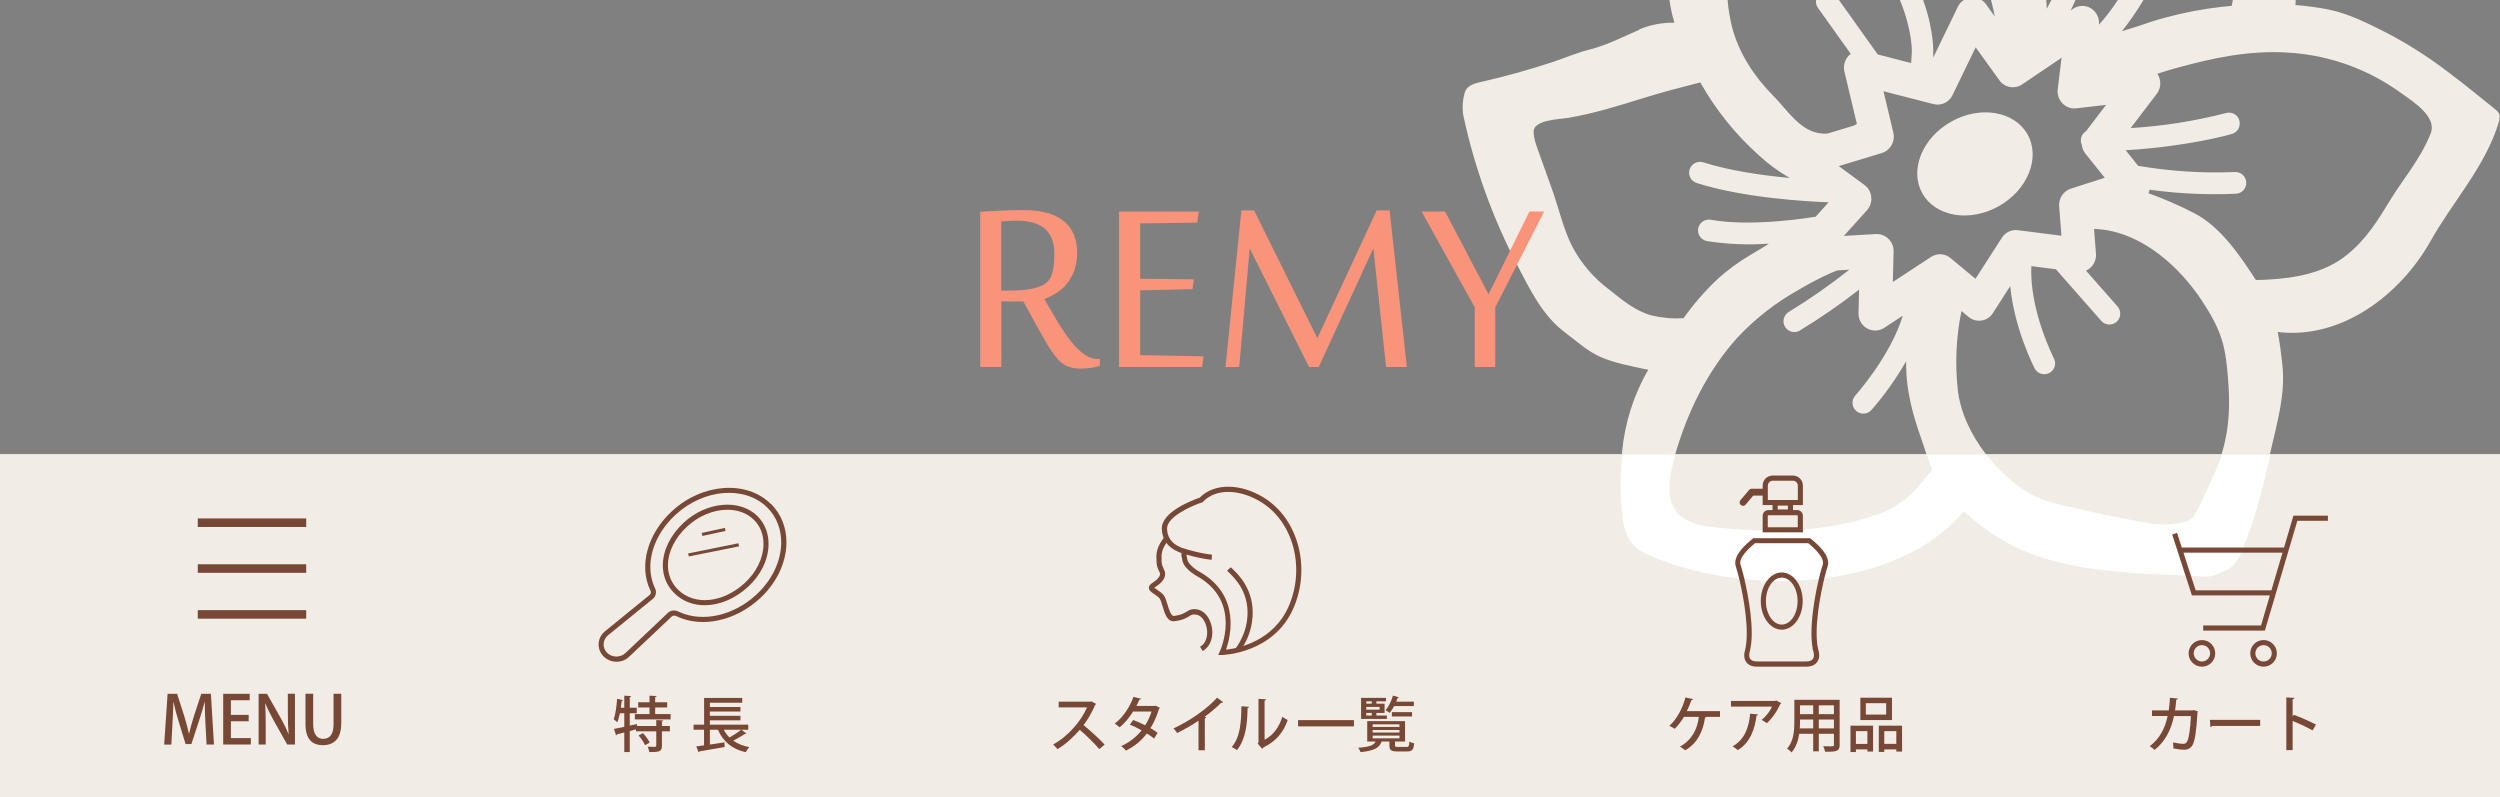 <?xml version="1.0" encoding="UTF-8"?><svg id="_イヤー_2" xmlns="http://www.w3.org/2000/svg" viewBox="0 0 415 132.38"><rect x="0" y="0" width="415" height="132.38" fill="#808080" stroke="none"/><defs><style>.cls-1{fill:#fff;}.cls-2{fill:#f1ede6;}.cls-3{fill:#f9947b;}.cls-4{fill:#784837;}</style></defs><g id="_ッダー"><rect class="cls-2" y="75.38" width="415" height="57"/><path class="cls-1" d="M368.83,75.42c-.32,1.01-.69,2.03-1.17,3.05h0c-2.4,5.17-3.04,6.94-3.98,7.7-.08,.06-.15,.11-.23,.16-.2,.12-.42,.21-.67,.29-2.54,.75-5.01,.46-7.6-.03-3.39-.64-6.77-1.32-10.13-2.1-3.23-.75-6.55-1.35-9.31-3.29-2.2-1.54-4.29-3.53-6.03-5.79h-9.88c.28,.85,.58,1.73,.92,2.58-1.05,1.14-1.92,2.43-3,3.54-1.88,1.92-4.21,3.34-6.78,4.12h0c-8.4,2.66-16.53,2.83-25.12,2-.57-.06-1.15-.12-1.72-.18-2.05-.23-4.61-.85-5.91-2.61-1.9-2.56-.95-6.38-.17-9.15,.03-.1,.06-.2,.09-.3h-8.86c-.26,2.66-.33,5.33-.17,8,.21,3.45,.57,6.88,4.04,8.48,13.56,6.23,35.19,6.73,48.1-2.63,.45-.32,.88-.66,1.3-1,.85-.69,1.65-1.43,2.4-2.22,.34-.36,.7-.75,1.05-1.15,.57,.52,1.15,1.02,1.75,1.51,.6,.48,1.21,.95,1.83,1.4,1.25,.89,2.55,1.71,3.91,2.45,1.08,.57,2.2,1.08,3.34,1.53,.57,.22,1.15,.43,1.74,.63,7.02,2.35,14.94,2.74,22.24,3.04,.61,.03,1.21,.05,1.81,.07,.72,.03,1.3,.06,1.79,.1,.2,.01,.38,.02,.54,.04,.17,.01,.32,.02,.46,.03,.14,0,.28,.01,.4,.02,.75,.03,1.19-.02,1.85-.25,.11-.04,.22-.08,.35-.13,.06-.02,.13-.05,.19-.08,.4-.17,.88-.39,1.51-.67,1.83-.83,2.68-3.71,3.33-5.42,1.7-4.45,2.81-9.09,3.86-13.73h-8.03Z"/><g><rect class="cls-4" x="32.83" y="86.06" width="18" height="1.42"/><rect class="cls-4" x="32.83" y="93.67" width="18" height="1.42"/><rect class="cls-4" x="32.83" y="101.28" width="18" height="1.42"/></g><g><path class="cls-4" d="M303.3,92.56h0c-.15-.38-.36-.74-.69-1.17-.32-.41-.72-.83-1.21-1.28-.31-.29-.56-.48-.64-.54l-.3-.23h-9.41l-.31,.25c-.2,.16-.71,.58-1.24,1.13-.39,.41-.69,.78-.92,1.14-.16,.24-.27,.47-.36,.71-.12,.31-.17,.6-.17,.88,0,.24,.04,.48,.13,.71,.03,.07,.08,.24,.15,.47,.43,1.45,1.64,6.5,1.63,10.49,0,1.08-.09,2.02-.26,2.71-.11,.36-.16,.66-.16,.95,0,.41,.11,.8,.32,1.1,.15,.22,.36,.41,.6,.53,.31,.16,.6,.21,.83,.24,.2,.02,.39,.02,.59,.02h7.79c.14,0,.31,0,.49-.02,.16-.01,.33-.04,.51-.09,.38-.1,.68-.3,.91-.58,.14-.17,.25-.37,.32-.58,.06-.19,.09-.41,.09-.63,0-.17-.02-.33-.05-.52h0v-.05c-.03-.11-.06-.22-.1-.33v-.03c-.19-.71-.28-1.65-.28-2.73,0-2.35,.42-5.01,.78-6.83,.24-1.21,.46-2.15,.61-2.74,.09-.36,.18-.68,.25-.92,.07-.23,.12-.4,.15-.48,.08-.22,.13-.46,.13-.7,0-.29-.06-.58-.17-.89Zm-.75,1.28c-.03,.08-.1,.28-.18,.55-.07,.25-.16,.58-.26,.95-.15,.59-.38,1.56-.62,2.78-.36,1.85-.79,4.57-.79,6.99,0,.97,.07,1.81,.21,2.52h-.04l.13,.44c.08,.28,.12,.5,.12,.7,0,.14-.02,.26-.06,.37-.03,.11-.09,.21-.16,.29-.12,.14-.28,.24-.49,.3-.12,.03-.24,.05-.35,.06-.16,.01-.31,.01-.44,.01h-7.81c-.13,0-.29,0-.46-.02-.16-.02-.34-.05-.52-.15-.08-.04-.21-.13-.3-.27-.11-.16-.17-.38-.17-.61,0-.2,.04-.43,.13-.72,.2-.78,.3-1.77,.3-2.94,0-4.09-1.23-9.24-1.67-10.72-.08-.27-.14-.47-.17-.55-.05-.12-.07-.26-.07-.4,0-.18,.04-.37,.12-.58,.07-.18,.16-.36,.29-.55,.2-.31,.47-.64,.82-1.01,.49-.51,.97-.91,1.16-1.06l.07-.05h8.83l.08,.06c.06,.05,.29,.23,.58,.5,.45,.42,.82,.8,1.11,1.17,.28,.36,.45,.65,.57,.95,.08,.21,.12,.4,.12,.58,0,.14-.02,.28-.07,.39Z"/><path class="cls-4" d="M295.77,95.03c-1.92,0-3.48,2.13-3.48,4.75s1.56,4.75,3.48,4.75,3.48-2.13,3.48-4.75-1.56-4.75-3.48-4.75Zm0,8.65c-1.45,0-2.63-1.75-2.63-3.9s1.18-3.9,2.63-3.9,2.63,1.75,2.63,3.9-1.18,3.9-2.63,3.9Z"/><path class="cls-4" d="M289.34,83.97c.16,0,.32-.07,.43-.2l1.27-1.5h1.56v1.57h1.64v.83h-.69c-.52,0-.95,.43-.95,.95v2.75h6.68v-2.75c0-.52-.43-.95-.95-.95h-.69v-.83h1.64v-3.24c0-.92-.75-1.66-1.67-1.66h-3.35c-.92,0-1.66,.75-1.66,1.66v.53h-1.82c-.17,0-.32,.07-.43,.2l-1.44,1.7c-.2,.24-.17,.6,.06,.8,.11,.09,.24,.14,.37,.14Zm9.09,1.66v1.9h-4.98v-1.9c0-.06,.05-.1,.1-.1h4.77c.06,0,.1,.05,.1,.1Zm-1.64-1.7v.64h-1.69v-.64h1.69Zm-3.33-3.32c0-.45,.37-.81,.81-.81h3.35c.45,0,.82,.37,.82,.81v2.39h-4.98v-2.39Z"/></g><g><path class="cls-4" d="M199.64,108.08l-.43-.73c.31-.18,.55-.4,.72-.66,.55-.84,.62-2.1,.16-3.2-.32-.79-.85-1.33-1.42-1.44-.65-.13-.83-.02-1.24,.23-.45,.28-1.06,.67-2.47,.84-1.21,.15-1.64-1.34-1.99-2.53-.15-.51-.31-1.04-.47-1.24-.19-.24-.55-.48-.86-.7-.47-.32-.84-.57-.91-.93-.11-.51,.34-.81,.73-1.08,.34-.23,.72-.49,.96-.9,.24-.4,.17-.56-.04-.99-.17-.36-.39-.81-.4-1.51v-.27c-.05-1-.09-2.13,1.47-4.03l.66,.54c-1.36,1.65-1.32,2.53-1.29,3.46v.28c.02,.52,.18,.84,.33,1.16,.22,.47,.47,.99,0,1.79-.34,.57-.85,.91-1.21,1.16-.11,.07-.25,.17-.33,.24,.1,.08,.34,.25,.51,.36,.37,.25,.78,.53,1.05,.87,.26,.33,.42,.88,.62,1.52,.25,.84,.63,2,1.07,1.93,1.22-.15,1.72-.47,2.13-.72,.45-.28,.88-.55,1.86-.34,.85,.18,1.59,.89,2.03,1.95,.56,1.36,.47,2.92-.23,3.99-.24,.37-.58,.68-1,.93Z"/><path class="cls-4" d="M202.21,108.75l.28-.61c.15-.33,3.63-8.09-3.51-12.34-.22-.11-2.33-1.23-2.69-2.68-.14-.55-.19-.99-.17-1.32-.11-.03-.22-.07-.33-.1l-.13-.07s-.07-.03-.13-.06c-.64-.29-2.57-1.17-2.67-3.77-.11-2.87,5.28-4.84,6.29-5.19,2.38-2.43,6.76-2.42,10.7,.03,5.65,3.52,7.79,11.55,4.88,18.28-3.29,7.59-11.75,7.81-11.83,7.81h-.68Zm-5.25-16.68c0,.18,.05,.46,.15,.86,.23,.91,1.72,1.85,2.28,2.14,6.57,3.91,4.87,10.66,4.13,12.78,1.96-.22,7.87-1.36,10.42-7.25,2.75-6.35,.76-13.92-4.54-17.22-3.63-2.26-7.62-2.3-9.7-.09l-.07,.08-.1,.03c-1.64,.54-5.88,2.38-5.8,4.38,.08,2.07,1.54,2.74,2.17,3.03,.09,.04,.16,.07,.22,.11,3.14,1.01,5.05,1.15,5.07,1.15l-.06,.85c-.07,0-1.58-.11-4.15-.85Z"/><path class="cls-4" d="M205.8,108.15l-.7-.49c.78-1.1,1.83-2.86,1.98-5.41,.25-4.04-2.2-6.37-3.12-7.25-.11-.11-.21-.2-.27-.26l.62-.58c.05,.06,.13,.13,.24,.23,1,.95,3.65,3.49,3.38,7.92-.17,2.77-1.3,4.67-2.14,5.85Z"/></g><g><path class="cls-4" d="M125.76,85.69c-2.95-2.92-8.44-2.45-12.25,1.06-2.17,2-3.43,4.53-3.48,6.95-.04,1.85,.62,3.5,1.91,4.77,1.35,1.34,3.13,2,5.04,2,2.4,0,5.01-1.04,7.2-3.06,2.12-1.95,3.36-4.5,3.4-6.99,.04-1.84-.61-3.52-1.83-4.73Zm-2.15,11.1c-3.6,3.32-8.36,3.78-11.07,1.08-1.11-1.11-1.69-2.54-1.66-4.15,.04-2.19,1.21-4.5,3.21-6.34,1.97-1.82,4.43-2.76,6.66-2.76,1.7,0,3.28,.55,4.41,1.68,1.06,1.06,1.61,2.48,1.58,4.11-.04,2.26-1.18,4.59-3.13,6.38Z"/><path class="cls-4" d="M127.96,83.66c-4.01-3.99-11.37-3.46-16.39,1.17-4.09,3.77-5.55,9.04-3.64,13.12,.02,.04,.04,.08,.07,.13h0c.11,.24,.04,.51-.16,.68l-7.46,6.07c-.61,.51-.98,1.26-1.01,2.04-.03,.78,.27,1.55,.84,2.11,.56,.55,1.33,.87,2.13,.87h.02c.8,0,1.58-.32,2.13-.88l6.87-6.49,.09-.1c.19-.19,.5-.25,.76-.13h0c.05,.03,.1,.05,.14,.07,4.18,1.97,9.72,.77,13.8-2.99,2.73-2.52,4.33-5.84,4.4-9.12,.05-2.54-.86-4.87-2.56-6.56Zm-2.41,15.05c-3.75,3.46-8.8,4.62-12.64,2.94h0l-.38-.17c-.59-.27-1.28-.14-1.72,.31l-6.94,6.57c-.4,.4-.96,.63-1.54,.63h-.01c-.58,0-1.14-.23-1.53-.62-.4-.39-.61-.93-.59-1.47,.02-.54,.28-1.06,.71-1.42l7.46-6.07c.5-.41,.66-1.09,.4-1.68l-.17-.38h0c-1.59-3.71-.19-8.46,3.55-11.91,4.7-4.33,11.52-4.86,15.22-1.19,1.53,1.52,2.35,3.63,2.31,5.94-.06,3.05-1.56,6.15-4.12,8.51Z"/><polygon class="cls-4" points="120.45 88.13 120.33 87.63 116.48 88.47 116.6 88.97 120.45 88.13"/><polygon class="cls-4" points="114.23 91.87 114.34 92.37 122.69 90.69 122.57 90.18 114.23 91.87"/></g><g><g><path class="cls-4" d="M35.52,123.59h-1.23l-.19-3.54c-.05-1.14-.12-2.44-.11-3.49h-.03c-.25,.99-.58,2.07-.94,3.14l-1.25,3.82h-.96l-1.15-3.74c-.34-1.1-.64-2.2-.85-3.21h-.03c-.02,1.04-.09,2.38-.15,3.55l-.19,3.48h-1.19l.57-8.43h1.58l1.19,3.71c.31,1.03,.56,1.97,.77,2.89h.03c.21-.9,.47-1.86,.8-2.9l1.22-3.7h1.6l.51,8.43Z"/><path class="cls-4" d="M41.64,123.59h-4.59v-8.42h4.4v1.07h-3.12v2.43h2.95v1.06h-2.95v2.79h3.31v1.07Z"/><path class="cls-4" d="M48.96,123.59h-1.29l-2.21-3.94c-.51-.91-1.01-1.9-1.4-2.85h-.04c.07,1.08,.09,2.17,.09,3.64v3.15h-1.18v-8.42h1.39l2.2,3.89c.53,.92,1,1.89,1.36,2.78h.03c-.1-1.16-.13-2.23-.13-3.58v-3.1h1.18v8.42Z"/><path class="cls-4" d="M56.64,120.15c0,2.5-1.24,3.55-3.04,3.55s-2.89-1.01-2.89-3.52v-5.02h1.28v5.09c0,1.68,.69,2.4,1.66,2.4,1.06,0,1.72-.73,1.72-2.4v-5.09h1.28v4.98Z"/></g><g><path class="cls-4" d="M285.52,118.05v.95h-2.29c-.02,.06-.1,.11-.19,.12-.33,2.23-1.22,4.22-3.29,5.43-.22-.18-.61-.45-.88-.61,1.97-1.07,2.89-2.9,3.14-4.94h-2.48c-.45,.76-.99,1.46-1.52,1.98-.22-.16-.62-.36-.9-.49,1.16-1,2.23-2.93,2.67-4.71l1.28,.28c-.03,.08-.13,.15-.28,.15-.18,.53-.48,1.25-.77,1.84h5.51Z"/><path class="cls-4" d="M295.7,116.72c-.03,.06-.1,.1-.17,.13-.5,1.18-1.35,2.4-2.24,3.2-.2-.17-.61-.41-.87-.55,.77-.59,1.43-1.48,1.72-2.2h-6.8v-.95h7.36l.13-.08,.87,.45Zm-3.86,1.88c-.02,.1-.11,.17-.26,.19-.27,2.27-1.09,4.53-3.12,5.73-.21-.17-.58-.49-.85-.64,1.96-1.06,2.72-3.1,2.91-5.41l1.32,.13Z"/><path class="cls-4" d="M305.38,116.17v7.48c0,1.04-.45,1.16-2.41,1.14-.04-.26-.19-.67-.32-.92,.39,.02,.79,.02,1.09,.02,.66,0,.69,0,.69-.25v-1.83h-2.51v2.91h-.93v-2.91h-2.32c-.17,1.12-.53,2.27-1.28,3.1-.14-.19-.53-.52-.74-.63,1.11-1.24,1.21-3.04,1.21-4.47v-3.64h7.52Zm-6.58,3.65c0,.34,0,.71-.04,1.09h2.23v-1.47h-2.19v.38Zm2.19-2.74h-2.19v1.47h2.19v-1.47Zm3.44,1.47v-1.47h-2.51v1.47h2.51Zm-2.51,2.36h2.51v-1.47h-2.51v1.47Z"/><path class="cls-4" d="M307.18,124.84v-4.38h3.75v4.3h-.94v-.36h-1.91v.44h-.9Zm2.81-3.47h-1.91v2.12h1.91v-2.12Zm4.08-5.55v3.71h-5.25v-3.71h5.25Zm-.97,2.8v-1.89h-3.37v1.89h3.37Zm-1.22,1.84h3.86v4.3h-.95v-.36h-2v.42h-.91v-4.36Zm.91,3.02h2v-2.11h-2v2.11Z"/></g><g><path class="cls-4" d="M181.97,116.86c-.04,.07-.09,.11-.17,.14-.55,1.28-1.12,2.29-1.93,3.37,1.03,.83,2.59,2.24,3.5,3.23l-.88,.76c-.82-.97-2.33-2.45-3.26-3.21-.91,1.07-2.32,2.41-3.69,3.21-.16-.22-.5-.57-.73-.77,2.61-1.42,4.72-4.03,5.63-6.16h-4.7v-.95h5.25l.18-.06,.8,.44Z"/><path class="cls-4" d="M192.55,117.5c-.02,.07-.08,.12-.15,.15-.37,1.2-.86,2.35-1.43,3.22,.39,.23,.87,.53,1.19,.77l-.57,.95c-.33-.26-.83-.59-1.22-.83-.9,1.2-2.06,2.15-3.48,2.85-.15-.23-.52-.59-.78-.75,1.36-.62,2.51-1.52,3.4-2.62-.64-.37-1.3-.7-1.95-.94l.55-.78c.64,.23,1.32,.53,1.98,.88,.46-.71,.81-1.47,1.07-2.29h-3.07c-.61,.99-1.4,1.96-2.23,2.63-.18-.18-.57-.48-.81-.63,1.36-1.01,2.5-2.73,3.1-4.42l1.29,.3c-.04,.1-.14,.14-.3,.14-.12,.3-.33,.73-.5,1.06h2.98l.18-.05,.75,.36Z"/><path class="cls-4" d="M203.05,116.57s-.12,.09-.22,.09c-.03,0-.06,0-.1-.01-.77,.77-1.8,1.63-2.76,2.33,.09,.04,.21,.09,.27,.11-.02,.08-.11,.15-.24,.17v5.28h-1.05v-4.91c-.98,.68-2.33,1.45-3.55,2.05-.14-.23-.4-.58-.6-.77,2.67-1.21,5.66-3.31,7.23-5.1l1.02,.76Z"/><path class="cls-4" d="M207.34,117.33c0,.11-.1,.18-.24,.2-.06,2.78-.31,5.16-1.76,6.99-.22-.16-.59-.38-.87-.52,1.4-1.59,1.58-4.14,1.6-6.76l1.27,.09Zm2.58,5.47c1.49-.77,2.44-2.17,2.95-3.82,.21,.17,.65,.42,.89,.55-.72,2.04-1.92,3.51-4.04,4.55-.04,.09-.13,.17-.2,.23l-.75-.9,.14-.18v-7.22l1.26,.07c-.02,.1-.09,.19-.25,.22v6.5Z"/><path class="cls-4" d="M215.48,119.54h9.27v1.04h-9.27v-1.04Z"/><path class="cls-4" d="M231.57,123.72c0,.24,.07,.27,.51,.27h1.41c.36,0,.42-.11,.46-.89,.19,.12,.55,.25,.8,.3-.09,1.08-.35,1.34-1.17,1.34h-1.6c-1.07,0-1.34-.22-1.34-1.01v-.63h-1.23s-.05,.02-.08,.02c-.33,.93-1.01,1.48-3.47,1.74-.06-.21-.26-.55-.41-.73,1.92-.14,2.6-.42,2.9-1.03h-1.39v-3.39h6.28v3.39h-1.67v.62Zm-1.35-4.94v.56h-4.28v-3.49h4.14v.57h-1.6v.39h1.36v1.54h-1.36v.43h1.74Zm-2.51-2.36h-.91v.39h.91v-.39Zm1.3,1.39v-.46h-2.21v.46h2.21Zm-2.21,.54v.43h.91v-.43h-.91Zm1.06,1.89v.43h4.45v-.43h-4.45Zm0,.94v.42h4.45v-.42h-4.45Zm0,.93v.45h4.45v-.45h-4.45Zm6.84-4.9h-3.27c-.23,.43-.49,.83-.76,1.14-.16-.15-.47-.36-.68-.46,.51-.56,.98-1.51,1.24-2.42l1,.28c-.03,.07-.11,.11-.22,.11-.07,.2-.15,.41-.24,.62h2.93v.73Zm-.3,1.72h-3.35v-.72h3.35v.72Z"/></g><g><path class="cls-4" d="M110.11,119.59c0,.08-.07,.14-.23,.16v.77h1.32v.88h-1.32v2.4c0,.95-.39,1.05-2.09,1.05-.03-.27-.16-.64-.28-.9,.32,0,.63,.02,.87,.02,.52,0,.56,0,.56-.18v-2.39h-3.37v-.33l-1.03,.28v3.49h-.91v-3.25c-.46,.13-.88,.23-1.22,.32,0,.08-.08,.14-.15,.16l-.34-1.07c.46-.09,1.06-.21,1.71-.35v-2.25h-.73c-.12,.57-.26,1.1-.43,1.5-.13-.13-.41-.37-.59-.49,.29-.79,.46-2.14,.56-3.41l.99,.23c-.03,.07-.09,.12-.23,.12-.04,.37-.09,.76-.14,1.14h.57v-2.01l1.14,.07c0,.09-.07,.14-.23,.16v1.78h1.16v.91h-1.16v2.05l1.19-.26,.03,.33h3.18v-.99l1.17,.06Zm-1.35-1.05h2.56v.88h-5.93v-.88h2.43v-1.1h-1.88v-.86h1.88v-1.1l1.18,.06c0,.09-.08,.14-.24,.17v.87h1.99v.86h-1.99v1.1Zm-1.68,5.16c-.19-.45-.65-1.13-1.08-1.62l.74-.38c.42,.47,.91,1.12,1.11,1.57l-.77,.43Z"/><path class="cls-4" d="M123.08,121.14l.84,.63c-.05,.05-.15,.07-.26,.05-.5,.34-1.27,.79-1.94,1.13,.72,.51,1.61,.87,2.67,1.07-.21,.2-.47,.59-.6,.85-2.3-.53-3.76-1.78-4.61-3.73h-1.34v2.45c.78-.11,1.61-.24,2.42-.36l.03,.78c-1.53,.28-3.15,.55-4.18,.72-.02,.08-.08,.14-.15,.16l-.38-.99,1.29-.18v-2.58h-1.74v-.85h1.75v-4.43h6.33v.79h-5.37v.71h5.07v.75h-5.07v.71h5.07v.75h-5.07v.72h6.37v.85h-1.13Zm-2.93,0c.24,.48,.56,.9,.94,1.28,.67-.37,1.44-.87,1.94-1.28h-2.88Z"/></g><g><path class="cls-4" d="M364.88,118.11s-.05,.11-.1,.14c-.15,2.97-.44,4.78-.82,5.44-.33,.55-.83,.77-1.39,.77-.42,0-1.09-.08-1.79-.22,0-.27-.02-.72-.06-1,.68,.15,1.42,.24,1.66,.24,.33,0,.54-.09,.71-.44,.27-.52,.51-2.11,.6-4.17h-2.81c-.48,2.21-1.39,4.17-3.21,5.61-.18-.18-.55-.46-.81-.61,1.69-1.29,2.54-3.01,2.97-5.01h-2.6v-.93h2.78c.11-.7,.15-1.29,.2-2.1l1.33,.12c-.02,.11-.11,.17-.28,.2-.06,.68-.1,1.18-.2,1.78h2.9l.19-.07,.73,.25Z"/><path class="cls-4" d="M366.84,119.5h8.35v1h-7.95c-.06,.1-.19,.17-.32,.18l-.08-1.18Z"/><path class="cls-4" d="M383.89,121.25c-.92-.52-2.27-1.16-3.31-1.57v4.84h-1.05v-8.75l1.34,.08c0,.11-.1,.19-.29,.23v2.86l.2-.28c1.14,.42,2.66,1.09,3.67,1.62l-.56,.97Z"/></g></g><g><path class="cls-4" d="M380.71,85.6l-1.56,5.29h-16.97l-.79-2.43-.81,.26,3.28,10.12h12.94l-1.47,4.99h-9.6v.85h10.24l5.39-18.23h5.07v-.85h-5.71Zm-16.23,12.39l-2.03-6.25h16.45l-1.85,6.25h-12.57Z"/><path class="cls-4" d="M375.75,106.25c-1.22,0-2.21,.99-2.21,2.21s.99,2.21,2.21,2.21,2.21-.99,2.21-2.21-.99-2.21-2.21-2.21Zm0,3.56c-.75,0-1.36-.61-1.36-1.36s.61-1.36,1.36-1.36,1.36,.61,1.36,1.36-.61,1.36-1.36,1.36Z"/><path class="cls-4" d="M365.52,106.25c-1.22,0-2.21,.99-2.21,2.21s.99,2.21,2.21,2.21,2.21-.99,2.21-2.21-.99-2.21-2.21-2.21Zm0,3.56c-.75,0-1.36-.61-1.36-1.36s.61-1.36,1.36-1.36,1.36,.61,1.36,1.36-.61,1.36-1.36,1.36Z"/></g><g><path class="cls-2" d="M272.1,4.95c-2.81,1.21-5.34,2.57-8.36,3.31-2.06,.51-4.01,1.39-6.03,2.05-3.77,1.24-7.59,2.31-11.46,3.2-1.17,.27-2.66,.52-3.07,1.78-.39,1.25-.48,2.58-.27,3.87,1.87,8.71,4.91,17.13,9.05,25.02,2.04,3.96,4.15,8.26,7.8,10.98,2.01,1.5,3.81,3.22,6.17,4.2,2.2,.92,4.55,1.34,6.86,1.86,.27,.06,.55,.11,.83,.14-2.42,4.17-3.9,8.81-4.35,13.61-.02,.15-.02,.3-.04,.45h8.86c2.03-7.07,5.37-13.88,10.31-19.37,2.94-3.14,6.35-5.8,10.1-7.9,1.76-1.05,3.57-2,5.44-2.84,.33-.15,.68-.28,1.03-.42l2.02-.12c-3.21,2.54-6.56,4.88-10.05,7.01-.85,.51-1.14,1.61-.63,2.46,.51,.86,1.61,1.14,2.46,.63l.03-.02c3.4-2.07,6.67-4.33,9.81-6.77l-.1,3.9c-.01,.45,.08,.89,.27,1.29,.24,.52,.64,.96,1.14,1.24,.89,.51,1.99,.48,2.85-.08l3.09-2.03c-2,6.67-7.8,13.17-7.86,13.24-.68,.73-.64,1.87,.09,2.54,.73,.68,1.87,.64,2.54-.09,.01-.01,.03-.03,.04-.04,2.18-2.5,4.1-5.21,5.75-8.08v.78c.02,4.06,1.09,8.06,2.44,11.86,.3,.85,.6,1.8,.92,2.78h9.88c-2.46-3.18-4.24-6.9-4.68-10.75-.46-4.34-.26-8.73,.62-13.01l1.18,.98c1.16,.96,2.88,.81,3.84-.35,.08-.09,.15-.19,.21-.3l2.87-4.47c.65,7.01,3.9,13.37,4.06,13.68,.47,.88,1.56,1.21,2.44,.74,.86-.46,1.2-1.52,.76-2.39-.04-.08-4.12-8.08-3.75-15.34l4.07,.52,7.55,8.59c.67,.73,1.81,.78,2.55,.11,.71-.65,.78-1.75,.16-2.49l-5.26-5.98c.3-.13,.57-.32,.8-.55,.6-.59,.92-1.42,.85-2.27l-.32-4.12c.37,.02,.79,.05,1.31,.11,6.88,.79,12.91,6.23,16.58,11.79,3.16,4.79,3.83,7.36,4.22,11.49,.32,3.49,.78,8.54-.94,14.01h8.03c.03-.13,.06-.27,.09-.4,1.11-4.92,2.54-9.57,1.95-14.67-.2-1.71-.41-3.47-.75-5.21,10.62,1.29,20.4-6.22,25.39-15.12,3.67-6.55,9.11-12.38,11.3-19.68,.47-1.55-.14-1.79-1.31-2.75-.79-.64-1.58-1.28-2.37-1.91-1.58-1.27-3.17-2.53-4.79-3.74-3.17-2.42-6.54-4.57-10.07-6.42-3.05-1.55-6.32-3.22-9.68-3.9-1.83-.36-3.67-.61-5.53-.75,.03-.29,.04-.58,.05-.87h-10.43c-.07,.32-.13,.65-.2,1-.56,.05-1.12,.1-1.68,.17-3.17,.36-6.31,.96-9.4,1.8-1.54,.42-3.07,.91-4.57,1.45-.54,.2-1.64,.46-2.58,.81,1.32-1.66,2.52-3.41,3.61-5.23h-4.25c-.92,1.39-1.98,2.83-3.17,4.14,.05-.52-.03-1.04-.25-1.51-.23-.49-.58-.9-1.03-1.19-.91-.58-2.09-.57-2.99,.04l-.43,.29c.3-.58,.56-1.18,.83-1.78h-4c-.26,.51-.52,1.01-.79,1.5,0-.5-.04-1-.09-1.5h-9.17c.24,.92,.46,1.84,.63,2.77l-1.44-2c-.23-.33-.52-.58-.84-.77h-2.76c-.07,.04-.14,.07-.2,.12-.39,.27-.7,.64-.9,1.07l-4.08,8.42c0-.13,0-.24,0-.38,0-.2,.27-3.77-1.69-9.23h-3.85c2.12,5.2,1.99,8.58,1.99,8.63-.05,.71-.09,1.34-.11,1.88l-5.55-1.43-6.47-9.08h-3.75c-.08,.44,0,.9,.26,1.3l5.48,7.68c-.11,.08-.22,.17-.31,.27-.69,.71-.97,1.72-.74,2.68l2.07,8.69c-.14,.09-.31,.18-.48,.27l-4.42,1.33c-.26,.01-.51,.01-.77,0-3.7-.21-5.86-3.92-8.24-6.31-3.12-3.14-5.65-6.98-6.79-11.29-.4-1.52-.63-3.07-.77-4.63h-9.65c.17,1.29,.45,2.57,.83,3.82-2.02-.04-4.03,.35-5.89,1.14Zm99.64,15.04c-.28-.96-1.28-1.5-2.24-1.22-5.18,1.33-10.47,2.17-15.81,2.49l4.33-5.68c.65-.85,.77-1.99,.31-2.96l-.08-.16c-.04-.08-.09-.14-.14-.21,1.01-.34,2.27-.74,4.36-1.28,4.02-1.05,10.64-2.78,17.92-2.2,6.57,.49,12.88,2.81,18.21,6.69,2.13,1.51,5.99,3.97,4.88,6.73h0c-1.71,4.26-4.59,7.57-6.52,10.73-2.21,3.62-4.1,6.76-7.41,9.42-3.77,3.03-8.59,3.84-13.29,4.09-.64,.03-1.23,.05-1.79,.04-2.29-3.48-5.59-8.64-10.09-11.01-2.5-1.3-5.08-2.43-7.73-3.38,.04-.1,.08-.2,.11-.31,.02-.09,.04-.19,.06-.28,4.75,.66,9.55,.88,14.34,.67,.99-.04,1.76-.88,1.72-1.88-.04-.99-.88-1.76-1.88-1.72-.02,0-.04,0-.06,0-5.36,.22-10.72-.13-16.01-1.03l-2.07-2.59c10.42-.63,17.31-2.6,17.64-2.7,.96-.28,1.5-1.28,1.22-2.24Zm-59.35,5.41c1.43-.45,2.26-1.93,1.9-3.39l-1.63-6.86,8.31,2.13c1.27,.32,2.59-.3,3.15-1.49l3.84-7.93,3.95,5.48c.86,1.21,2.52,1.51,3.75,.68l6.56-4.43-.64,5.22c-.06,.54,.02,1.08,.25,1.57,.13,.28,.31,.54,.53,.77,.59,.62,1.43,.92,2.28,.83l4.97-.57-3.34,4.38c-.78,.47-1.07,1.45-.69,2.27,.03,.3,.12,.6,.24,.87,.1,.21,.22,.4,.36,.58l3.21,4-5.64,1.81c-1.24,.41-2.04,1.63-1.93,2.93l.38,4.88-7.24-.92c-1.05-.13-2.08,.36-2.65,1.26l-4.38,6.81-4.14-3.44c-.92-.77-2.23-.85-3.23-.19l-6.35,4.16,.13-5.06c0-.45-.08-.89-.27-1.29-.48-1.02-1.52-1.66-2.65-1.61l-5.34,.31,3.83-4.25c.54-.6,.81-1.41,.72-2.21-.08-.8-.49-1.54-1.14-2.01l-4.26-3.12,7.18-2.17Zm-20.43,.37c1.57,1.45,3.29,2.71,5.14,3.77-4.43-.41-9.91-1.18-14.36-2.59-.95-.3-1.96,.22-2.26,1.17-.3,.95,.22,1.96,1.17,2.26,7.76,2.46,18.03,3.06,21.91,3.2l-2.19,2.42c-.12,0-.24,0-.36,.03-.1,.02-10.16,1.71-17.01,.45-.98-.18-1.91,.47-2.1,1.44-.18,.98,.47,1.91,1.44,2.1,3.4,.53,6.86,.67,10.29,.42-.25,.18-.45,.33-.56,.39-.93,.55-1.86,1.09-2.78,1.66-1.76,1.06-3.41,2.27-4.95,3.63-2.19,2.03-4.15,4.28-5.88,6.71-1.8,.1-3.6-.06-5.35-.48-2.68-.74-4.85-2.58-6.98-4.27-2.56-1.91-4.67-4.37-6.16-7.2-1.41-2.83-2.12-5.93-3.14-8.91-.71-2.05-1.48-4.08-2.19-6.13-.43-1.25-1.06-2.67-1.06-4.02,0-1.91,4.34-2.04,5.59-2.23,4.33-.72,8.48-2.02,12.66-3.32,3.12-.98,6.27-1.78,9.42-2.59,2.55,4.53,5.82,8.61,9.69,12.07Z"/><path class="cls-2" d="M331.77,34.24c4.82-2.69,6.98-8.03,4.81-11.91-2.17-3.88-7.84-4.85-12.66-2.15-4.83,2.7-6.98,8.03-4.81,11.91,2.17,3.88,7.84,4.85,12.66,2.15Z"/></g><g><path class="cls-3" d="M179.94,58.8c-.83-.62-1.56-1.36-2.19-2.18-.79-1.01-1.51-2.07-2.16-3.17-.71-1.2-1.46-2.46-2.23-3.79,.73-.29,1.43-.65,2.09-1.08,.66-.43,1.25-.97,1.73-1.59,.51-.66,.91-1.39,1.18-2.18,.31-.92,.46-1.89,.44-2.86,.02-1.02-.16-2.03-.53-2.98-.35-.86-.9-1.62-1.62-2.22-.81-.65-1.75-1.12-2.75-1.39-1.28-.34-2.59-.5-3.91-.48-1.23,0-2.48,.03-3.76,.08-1.28,.05-2.45,.12-3.51,.2v25.76h3.5v-10.89h3.65l1.43,2.62c.96,1.76,1.76,3.2,2.42,4.31,.53,.92,1.14,1.8,1.83,2.61,.47,.56,1.06,1,1.73,1.28,.69,.24,1.41,.36,2.14,.34,.58,0,1.16-.04,1.74-.13,.48-.06,.95-.17,1.41-.33v-1.13h-.25c-.86,0-1.69-.29-2.37-.81Zm-8.79-10.84c-1.28,.21-2.57,.3-3.86,.28h-1.09v-11.46c.52-.05,.96-.09,1.31-.11s.78-.04,1.26-.04c.88-.01,1.76,.09,2.62,.3,.71,.18,1.38,.5,1.96,.96,.55,.45,.98,1.04,1.24,1.7,.31,.81,.45,1.67,.43,2.54,0,.68-.03,1.36-.11,2.03-.06,.49-.17,.97-.33,1.44-.12,.35-.29,.68-.52,.97-.18,.24-.41,.44-.66,.6-.7,.4-1.47,.66-2.26,.78Z"/><polygon class="cls-3" points="189.27 48.2 197.94 48 198.19 46.37 189.27 46.27 189.27 37.08 198.74 36.96 198.99 35.11 185.77 35.11 185.77 60.92 199.55 60.92 199.8 59.15 189.27 58.95 189.27 48.2"/><polygon class="cls-3" points="228.53 34.93 218.68 56.13 208.18 34.93 206.07 34.93 203.43 60.92 205.71 60.92 207.45 41.23 217.3 60.92 218.91 60.92 227.97 41.23 230.09 60.92 233.54 60.92 230.67 34.93 228.53 34.93"/><polygon class="cls-3" points="253.88 35.11 247.1 48.85 239.88 35.11 235.98 35.11 244.81 51.02 244.81 60.92 248.21 60.92 248.21 51.02 256.33 35.11 253.88 35.11"/></g></g></svg>